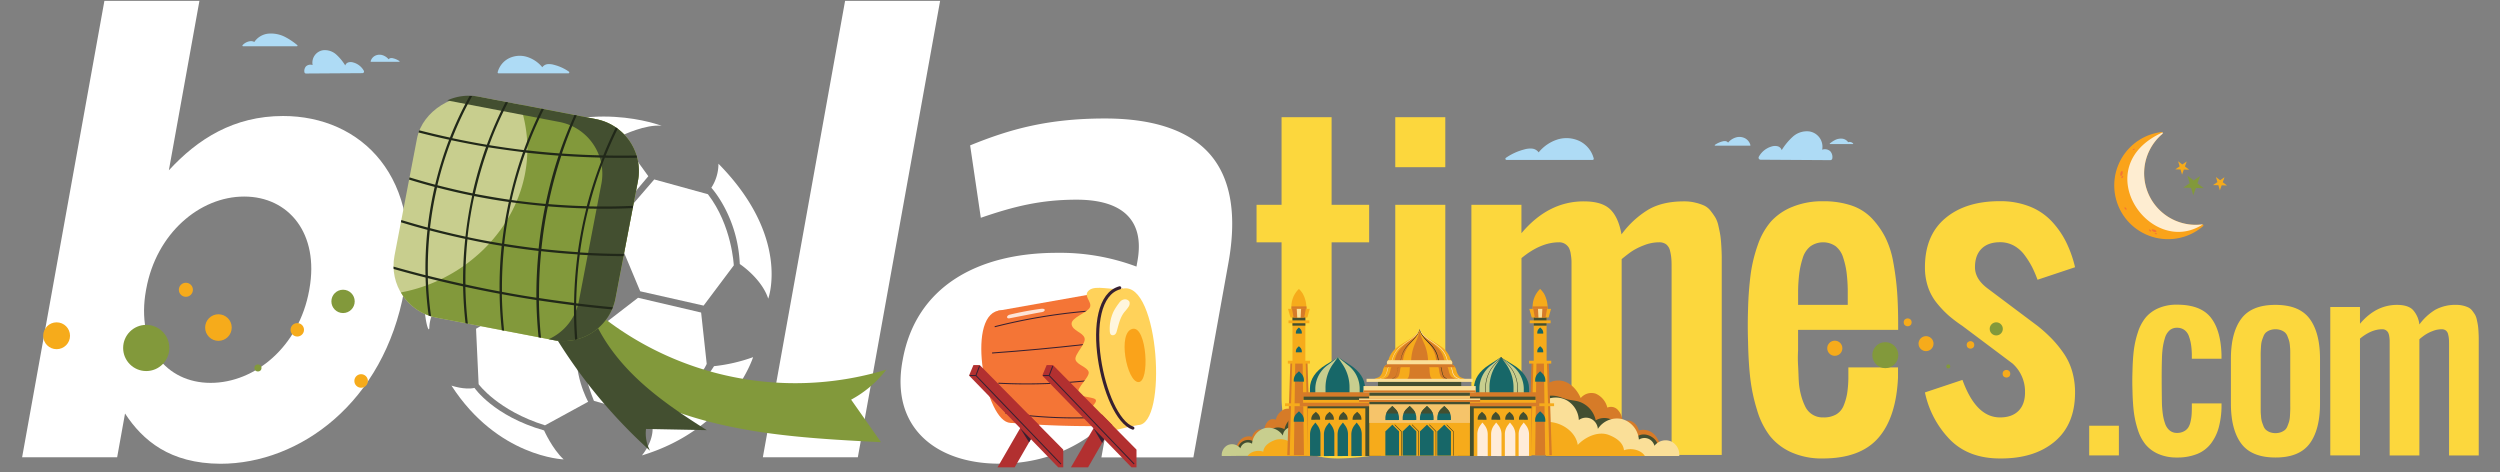 <svg xmlns="http://www.w3.org/2000/svg" viewBox="0 0 966.77 182.63"><rect x="0" y="0" width="966.77" height="182.63" fill="#808080" stroke="none"/><defs><style>.cls-1{isolation:isolate;}.cls-2{fill:#fcd73d;}.cls-16,.cls-3{fill:#fff;}.cls-4{fill:#d67b28;}.cls-5{fill:#434f30;}.cls-6{fill:#c8ce8e;}.cls-7{fill:#f6ab1b;}.cls-8{fill:#fadf98;}.cls-9{fill:#176768;}.cls-10{fill:#ffecd9;}.cls-11{fill:#212819;}.cls-12{fill:#f6c46a;}.cls-13{fill:#82993b;}.cls-14{fill:#aedbf5;}.cls-15{fill:#faa31a;}.cls-16{opacity:0.8;mix-blend-mode:soft-light;}.cls-17{fill:#f47536;}.cls-18,.cls-20{fill:none;stroke:#372031;stroke-miterlimit:10;}.cls-18{stroke-width:0.4px;}.cls-19{fill:#ffd25a;}.cls-20{stroke-linecap:round;stroke-width:1.21px;}.cls-21{fill:#b23030;}.cls-22{fill:#372031;}</style></defs><title>LOGO IDUL FITRI</title><g class="cls-1"><g id="Layer_1" data-name="Layer 1"><path class="cls-2" d="M807.91,176.11V164.63h11.48v11.48Z"/><path class="cls-2" d="M841.86,176.92a17.38,17.38,0,0,1-7.24-1.39,13.32,13.32,0,0,1-4.91-3.63,17.31,17.31,0,0,1-3-5.72,37.73,37.73,0,0,1-1.55-7q-.42-3.48-.51-8.1c-.09-2.48-.09-5,0-7.49q.09-4.57.51-8.07a37,37,0,0,1,1.57-7,17.56,17.56,0,0,1,3-5.7,13.23,13.23,0,0,1,4.89-3.61,17.54,17.54,0,0,1,7.24-1.39q9.06,0,13,4.89t4.21,14.49v1.52H847.6v-1.61a30.2,30.2,0,0,0-.29-3.77,17.36,17.36,0,0,0-.81-3.23,5,5,0,0,0-1.75-2.49,4.74,4.74,0,0,0-2.89-.87,4.21,4.21,0,0,0-2.87,1,6.15,6.15,0,0,0-1.77,2.89,22.74,22.74,0,0,0-.87,3.88,39.64,39.64,0,0,0-.32,4.59q-.18,5.56,0,16.78a40.84,40.84,0,0,0,.36,4.32,19.2,19.2,0,0,0,.87,3.59,5.85,5.85,0,0,0,1.78,2.67,4.32,4.32,0,0,0,2.82.94,5.48,5.48,0,0,0,2.62-.58,4.57,4.57,0,0,0,1.69-1.44,7.06,7.06,0,0,0,.92-2.28,17.85,17.85,0,0,0,.42-2.67q.09-1.23.09-3.12V156h11.48v1.48a33,33,0,0,1-1.12,8,17.93,17.93,0,0,1-3,6.07,12.57,12.57,0,0,1-5.29,4A20.42,20.42,0,0,1,841.86,176.92Z"/><path class="cls-2" d="M893.17,171.54q-4,5.39-13.23,5.38t-13.23-5.38q-4-5.39-4-15.52V138.8q0-10.12,4-15.52t13.23-5.38q9.24,0,13.23,5.38t4,15.52V156Q897.16,166.16,893.17,171.54Zm-15.36-4.4a6.48,6.48,0,0,0,4.26,0,5.58,5.58,0,0,0,1.53-.87,3.7,3.7,0,0,0,1-1.53q.4-1,.63-1.77a10.51,10.51,0,0,0,.32-2.2c.06-1,.09-1.71.11-2.26s0-1.38,0-2.49V138.8c0-1.1,0-1.93,0-2.49s0-1.31-.11-2.26a10.51,10.51,0,0,0-.32-2.2q-.22-.76-.63-1.77a3.84,3.84,0,0,0-1-1.53,5.58,5.58,0,0,0-1.53-.87,6.48,6.48,0,0,0-4.26,0,5.37,5.37,0,0,0-1.52.87,3.85,3.85,0,0,0-1,1.53q-.4,1-.63,1.77a10,10,0,0,0-.31,2.2c-.07.95-.1,1.71-.12,2.26s0,1.39,0,2.49V156c0,1.11,0,1.94,0,2.49s0,1.31.12,2.26a10,10,0,0,0,.31,2.2q.23.76.63,1.77a3.72,3.72,0,0,0,1,1.53A5.37,5.37,0,0,0,877.81,167.14Z"/><path class="cls-2" d="M901.14,176.11v-57.4h11.48v6.5q6.15-7.3,14.31-7.31,4.13,0,6.05,1.82a10,10,0,0,1,2.61,5.76,21.51,21.51,0,0,1,6.09-5.65,16.15,16.15,0,0,1,8.26-1.93,10.13,10.13,0,0,1,2.57.3,10.58,10.58,0,0,1,2,.69,4.16,4.16,0,0,1,1.5,1.23q.65.84,1.08,1.53a7,7,0,0,1,.72,2q.29,1.31.42,2.16c.09.56.17,1.4.23,2.51s.09,2,.09,2.6v45.2H947.07v-42.6c0-1,0-1.75-.05-2.29a11.34,11.34,0,0,0-.29-1.86,2.7,2.7,0,0,0-.88-1.55,2.63,2.63,0,0,0-1.65-.49,9.26,9.26,0,0,0-3.5.7,14.93,14.93,0,0,0-2.72,1.34c-.64.43-1.44,1-2.39,1.82v44.93H924.1V131.76a11.75,11.75,0,0,0-.15-1.64,5,5,0,0,0-.43-1.5,2.66,2.66,0,0,0-.85-.9,2.54,2.54,0,0,0-1.44-.4q-4.22,0-8.61,3.63v45.16Z"/><path class="cls-3" d="M48.35,159.91,45.3,176.84H8.55L40.37.34H77.12L65.3,65.86c11.13-12.09,25.07-21,44.17-21,30.23,0,54.73,23.7,46.92,67l-.08.48c-7.81,43.28-40.37,67-71.07,67C65.65,179.25,55.18,170.31,48.35,159.91Zm71.21-47.63.08-.48c3.88-21.52-8-35.79-25.22-35.79s-34,14.27-37.88,35.79l-.09.48c-3.88,21.52,7.82,35.78,25,35.78S115.63,134,119.56,112.28Z"/><path class="cls-3" d="M326.8.34h36.75l-31.82,176.5H295Z"/><path class="cls-3" d="M349,139.6l.09-.48c5.1-28.29,29-41.35,59.68-41.35a84.12,84.12,0,0,1,30.71,5.32l.39-2.17c2.75-15.24-5.15-23.7-23.53-23.7-14,0-24.42,2.66-37.05,7l-4.13-28c15.4-6.29,30.16-10.4,52.17-10.4,20.06,0,33.61,5.32,41.14,14.51,7.93,9.67,9.71,23.93,6.57,41.34l-13.55,75.2H425.92l2.52-14c-10.73,9.92-24.24,16.44-42.13,16.44C361.89,179.25,344.35,165.23,349,139.6Zm85.91-8.46,1.18-6.53a51.14,51.14,0,0,0-22.59-4.83c-15.71,0-26.52,6.28-28.61,17.89l-.09.48c-1.78,9.91,5.39,15.72,17.24,15.72C419.18,153.87,432.48,144.44,434.88,131.14Z"/><path class="cls-3" d="M235.42,86.3l15.29-18.16-9.83-13.59S230.22,52.23,211,56.87L198.75,73l11.4,15Z"/><path class="cls-3" d="M237.17,87.74l10.4,24.9,24.52,5.54,11.67-15.55s-.66-15.37-10-27.52L253,69.39Z"/><path class="cls-3" d="M197.18,73.91l11.5,15.5-6.19,24.48-19.16,11.29-10.17-10.5s.33-24.05,9.35-32.37c0,0,5.3-3.72,7.88-5.16A40.31,40.31,0,0,1,197.18,73.91Z"/><path class="cls-3" d="M202.82,116.32l-18.73,10.8,1,21.45s7.41,10.19,25.67,15.91l16.69-9.12s-6.35-11.18-4.13-24.14Z"/><path class="cls-3" d="M246.74,115.15l24.39,5.71,2.16,19.85s-3,8.4-21.81,20.63L229.67,155s-6.41-15.21-4-23.61Z"/><path class="cls-3" d="M276.12,141.6a64.25,64.25,0,0,0,15.11-3.49s-8.65,27.62-43,38c0,0,5.21-6,3.94-12.29A63.47,63.47,0,0,0,276.12,141.6Z"/><path class="cls-3" d="M174.58,149.11s5.13,1.78,8.91.89c0,0,7.4,10.9,26.91,16.45,0,0,3.21,7.21,7.57,11.2C218,177.65,192.43,176.81,174.58,149.11Z"/><path class="cls-3" d="M180.51,71a14.69,14.69,0,0,0,.66,9.67s-8.6,6.8-9.86,34.15c0,0-5.12,5.53-5.28,11.78S156.36,98.83,180.51,71Z"/><path class="cls-3" d="M211,54.48s15.27-5.19,29.73-2.18c0,0,9.07-4.36,15.13-3.65,0,0-29.19-11.3-57.72,6.26C198.15,54.91,208.22,51.62,211,54.48Z"/><path class="cls-3" d="M277.83,63.31a17,17,0,0,1-2.75,9.29s10.26,11.09,11,29.5c0,0,8.44,5.54,11,13.4C297.1,115.5,305.86,91.73,277.83,63.31Z"/><path class="cls-2" d="M517.51,177.29q-11.42,0-16.59-5.82t-5.33-17.61V93.7h-9.67V79.19h9.67V45.33h19.35V79.19h14.52V93.7H514.94v56.46q0,5.82,1.59,8.54t6.43,2.72a43,43,0,0,0,6.5-.75v15.72A100.75,100.75,0,0,1,517.51,177.29Z"/><path class="cls-2" d="M539.56,64.67V45.33h19.35V64.67Zm0,111.26V79.19h19.35v96.74Z"/><path class="cls-2" d="M569,175.93V79.19h19.35v11q10.35-12.33,24.11-12.32,7,0,10.2,3.06t4.39,9.71a36,36,0,0,1,10.28-9.52q5.52-3.26,13.91-3.25a17.45,17.45,0,0,1,4.34.49A18.72,18.72,0,0,1,659,79.49a7,7,0,0,1,2.54,2.08,27.82,27.82,0,0,1,1.81,2.57,11.34,11.34,0,0,1,1.21,3.36q.5,2.19.72,3.63c.15,1,.27,2.37.38,4.23s.15,3.33.15,4.39v76.18H646.42v-71.8c0-1.66,0-2.95-.08-3.86a18.13,18.13,0,0,0-.49-3.13,4.53,4.53,0,0,0-1.47-2.61,4.44,4.44,0,0,0-2.8-.83,15.94,15.94,0,0,0-5.9,1.17,25.07,25.07,0,0,0-4.57,2.27q-1.62,1.1-4,3.06v75.73H607.72V101.18a18.55,18.55,0,0,0-.27-2.76,8.12,8.12,0,0,0-.71-2.53,4.55,4.55,0,0,0-1.44-1.51,4.16,4.16,0,0,0-2.42-.68q-7.1,0-14.51,6.12v76.11Z"/><path class="cls-2" d="M704.86,177.29a28.7,28.7,0,0,1-12.21-2.41,22.21,22.21,0,0,1-8.23-6.32,30.57,30.57,0,0,1-4.95-10,67,67,0,0,1-2.61-12.17q-.72-6.09-.87-14.17-.22-6.36,0-12.7a129.58,129.58,0,0,1,1-13.42,56.49,56.49,0,0,1,2.76-11.37,27.47,27.47,0,0,1,5.1-9.07A22.42,22.42,0,0,1,693.11,80,30.35,30.35,0,0,1,705,77.83a33.64,33.64,0,0,1,10.92,1.62,19.53,19.53,0,0,1,7.87,4.91,32,32,0,0,1,5.21,7.3,35,35,0,0,1,3.14,9.71,107.23,107.23,0,0,1,1.47,11.22q.42,5.52.42,12.7v2.27h-38.7v7.94c-.1,1.86-.12,3.79,0,5.78s.16,3.94.26,5.86a26.91,26.91,0,0,0,.84,5.48,23.13,23.13,0,0,0,1.66,4.57,7.42,7.42,0,0,0,7,4.23,9.62,9.62,0,0,0,5-1.17,7,7,0,0,0,2.91-3.51,21.86,21.86,0,0,0,1.32-4.69,42.49,42.49,0,0,0,.46-5.9v-4.08h19.2v3.86q-.69,15.49-7.64,23.43T704.86,177.29Zm-9.52-59.4h19.2v-5.82a61.75,61.75,0,0,0-.46-6.73,31.39,31.39,0,0,0-1.32-5.75,8.84,8.84,0,0,0-2.91-4.38,8.51,8.51,0,0,0-9.79.08,9.16,9.16,0,0,0-2.95,4.57,33.9,33.9,0,0,0-1.32,5.86,63,63,0,0,0-.45,6.87Z"/><path class="cls-2" d="M773.42,177.29q-12,0-19.16-7.1a36.94,36.94,0,0,1-9.87-18.44l14.51-4.84q5.22,14.51,14.52,14.51,4.61,0,7.14-2.53t2.53-7.14a14.55,14.55,0,0,0-4.84-11.19L758.9,126.05a55.37,55.37,0,0,1-5.44-4.12,39.54,39.54,0,0,1-4.46-4.72,20.12,20.12,0,0,1-3.44-6.28,23.59,23.59,0,0,1-1.17-7.56q0-12.39,7.9-19t21.13-6.57a30.65,30.65,0,0,1,11.33,2,23.46,23.46,0,0,1,8.51,5.63,33.55,33.55,0,0,1,5.66,8.05,44.75,44.75,0,0,1,3.52,9.86l-14.51,4.84a47,47,0,0,0-2.12-4.95,34.12,34.12,0,0,0-2.83-4.5,12.93,12.93,0,0,0-4.2-3.74,11,11,0,0,0-5.36-1.32q-4.62,0-7.15,2.53t-2.53,7.14q0,4.55,4.84,8.17l19.35,14.51a56.94,56.94,0,0,1,5.55,5,44.75,44.75,0,0,1,4.5,5.52,24,24,0,0,1,3.33,7,29.3,29.3,0,0,1,1.13,8.24q0,12.39-7.9,19T773.42,177.29Z"/></g><g id="Layer_8" data-name="Layer 8"><path class="cls-4" d="M477.48,176.33a9,9,0,0,1,1.8-5.71,4.51,4.51,0,0,1,4.91-1.7c.66-2.44,3.07-3.64,4.72-2.35a5.34,5.34,0,0,1,1.43-3.67,2.69,2.69,0,0,1,3-.6,6,6,0,0,1,3.35-4.05,4,4,0,0,1,4.38,1.28,8.09,8.09,0,0,1,5.23-5,5.9,5.9,0,0,1,4.85,1.1v20.67Z"/><path class="cls-5" d="M478,176.33a7.12,7.12,0,0,1,1.38-4.57,4.13,4.13,0,0,1,5.22-1.15,5.15,5.15,0,0,1,5.16-2.42,5,5,0,0,1,3-2.66,4.93,4.93,0,0,1,3.95.46,7.26,7.26,0,0,1,5-5.47c1-.3,2.16-.35,3.22-.61s2-.68,3-.92a7.83,7.83,0,0,1,3.27,0v17.37Z"/><path class="cls-6" d="M472.47,176.33a4.28,4.28,0,0,1,2.31-4.2,4.1,4.1,0,0,1,4.89,1.24,3.11,3.11,0,0,1,1.81-2.06,3,3,0,0,1,2.7.28,6.75,6.75,0,0,1,4.85-6,6.57,6.57,0,0,1,7.06,2.85,3.62,3.62,0,0,1,2-2.95,3.47,3.47,0,0,1,3.5.36,7,7,0,0,1,3.66-5.8,6.76,6.76,0,0,1,5.89-.09v16.33Z"/><path class="cls-7" d="M488.51,174.67c.22-2.34,2.46-3.77,4.7-4.55,3.12-1,6.7.84,8.71,3,.45-3.12,3.36-5.66,6.71-6.44a13.67,13.67,0,0,1,2.53-.31v10H482.45C483.5,174.61,486.36,173.89,488.51,174.67Z"/><path class="cls-4" d="M642.71,176.33a12.15,12.15,0,0,0-2.39-7.61,6,6,0,0,0-6.56-2.26c-.88-3.25-4.08-4.85-6.28-3.13a7.1,7.1,0,0,0-1.91-4.89,3.59,3.59,0,0,0-4-.81,7.92,7.92,0,0,0-4.47-5.39,5.38,5.38,0,0,0-5.83,1.7c-1.47-3.45-4.09-5.95-7-6.62a7.86,7.86,0,0,0-6.46,1.47v27.54Z"/><path class="cls-5" d="M642.06,176.33a9.45,9.45,0,0,0-1.85-6.09c-1.65-2-4.76-3-7-1.53a6.85,6.85,0,0,0-6.87-3.22,6.74,6.74,0,0,0-4-3.55,6.55,6.55,0,0,0-5.26.61,9.72,9.72,0,0,0-6.65-7.29c-1.4-.4-2.87-.46-4.29-.81s-2.64-.91-4-1.22a10.29,10.29,0,0,0-4.35,0v23.15Z"/><path class="cls-8" d="M649.38,176.33a5.69,5.69,0,0,0-3.08-5.6,5.47,5.47,0,0,0-6.51,1.66,4.1,4.1,0,0,0-2.42-2.74,4,4,0,0,0-3.6.36,9,9,0,0,0-6.45-7.94,8.77,8.77,0,0,0-9.41,3.79,4.82,4.82,0,0,0-2.69-3.93,4.65,4.65,0,0,0-4.67.5,9.32,9.32,0,0,0-4.87-7.73,9,9,0,0,0-7.85-.13v21.76Z"/><path class="cls-7" d="M628,174.12c-.3-3.12-3.28-5-6.26-6.07-4.17-1.3-8.93,1.13-11.61,4-.6-4.16-4.47-7.54-8.94-8.58a19.29,19.29,0,0,0-3.37-.42v13.29h38.26C634.68,174,630.87,173.08,628,174.12Z"/><path class="cls-7" d="M592.7,119.11a9.55,9.55,0,0,1,2.88-7.39,11,11,0,0,1,1.5,1.83,11.52,11.52,0,0,1,1.41,5.56,5.55,5.55,0,0,1-.07,1.09h-5.65A4.88,4.88,0,0,1,592.7,119.11Z"/><path class="cls-4" d="M598.47,118.48c0,.21,0,.42,0,.63a5.55,5.55,0,0,1-.07,1.09h-5.65a4.88,4.88,0,0,1-.07-1.09c0-.21,0-.42,0-.63Z"/><rect class="cls-7" x="593.1" y="121.92" width="4.98" height="21.6"/><rect class="cls-5" x="593.1" y="121.92" width="4.98" height="4.01"/><polygon class="cls-4" points="598.91 140.08 600.11 176.04 591.08 176.04 592.28 140.08 598.91 140.08"/><polygon class="cls-7" points="598.21 140.08 599.16 176.04 592.03 176.04 592.98 140.08 598.21 140.08"/><polygon class="cls-4" points="597.03 140.08 597.55 176.04 593.64 176.04 594.16 140.08 597.03 140.08"/><polygon class="cls-7" points="592.34 122.8 598.85 122.8 599.8 119.43 591.38 119.43 592.34 122.8"/><polygon class="cls-4" points="593.52 122.8 597.66 122.8 598.27 119.43 592.92 119.43 593.52 122.8"/><polygon class="cls-8" points="594.94 122.8 596.25 122.8 596.44 119.43 594.75 119.43 594.94 122.8"/><rect class="cls-7" x="591.31" y="139.5" width="8.57" height="1.1"/><rect class="cls-7" x="590.21" y="155.97" width="10.76" height="1.1"/><rect class="cls-7" x="591.57" y="123.9" width="8.06" height="1.1"/><path class="cls-9" d="M594.48,129v-.36a2.13,2.13,0,0,1,.62-1.51l.5-.5.52.5a2.13,2.13,0,0,1,.66,1.54V129Z"/><path class="cls-9" d="M594.48,136.25v-.36a2.13,2.13,0,0,1,.62-1.51l.5-.5.52.5a2.13,2.13,0,0,1,.66,1.54v.33Z"/><path class="cls-9" d="M593.66,147.59V147a3.66,3.66,0,0,1,1.06-2.58l.86-.86.88.85a3.63,3.63,0,0,1,1.13,2.64v.57Z"/><path class="cls-9" d="M593.66,163.09v-.62a3.64,3.64,0,0,1,1.06-2.57l.86-.86.88.85a3.61,3.61,0,0,1,1.13,2.64v.56Z"/><rect class="cls-7" x="563.8" y="157.02" width="28.42" height="19.31"/><rect class="cls-5" x="563.8" y="157.02" width="28.42" height="0.88"/><rect class="cls-5" x="563.8" y="157.02" width="6.11" height="19.31"/><path class="cls-10" d="M571.3,176.33V168a5.8,5.8,0,0,1,1.08-3.45l.88-1.16.91,1.14a5.74,5.74,0,0,1,1.15,3.55v8.29Z"/><path class="cls-5" d="M571.43,162.31V162a2.88,2.88,0,0,1,.91-2.07l.74-.69.77.69a2.84,2.84,0,0,1,1,2.12v.29Z"/><path class="cls-10" d="M576.62,176.33V168a5.74,5.74,0,0,1,1.09-3.45l.87-1.16.91,1.14a5.75,5.75,0,0,1,1.16,3.55v8.29Z"/><path class="cls-5" d="M576.75,162.31V162a2.86,2.86,0,0,1,.92-2.07l.73-.69.77.69a2.84,2.84,0,0,1,1,2.12v.29Z"/><path class="cls-10" d="M581.94,176.33V168a5.74,5.74,0,0,1,1.09-3.45l.88-1.16.91,1.14A5.8,5.8,0,0,1,586,168v8.29Z"/><path class="cls-5" d="M582.08,162.31V162a2.88,2.88,0,0,1,.91-2.07l.74-.69.76.69a2.85,2.85,0,0,1,1,2.12v.29Z"/><path class="cls-10" d="M587.27,176.33V168a5.8,5.8,0,0,1,1.08-3.45l.88-1.16.91,1.14A5.75,5.75,0,0,1,591.3,168v8.29Z"/><path class="cls-5" d="M587.4,162.31V162a2.88,2.88,0,0,1,.91-2.07l.74-.69.77.69a2.84,2.84,0,0,1,1,2.12v.29Z"/><path class="cls-9" d="M570,152.12V150c0-3.31,2.06-6.49,5.74-8.84l4.63-3,4.81,2.93c3.91,2.36,6.12,5.64,6.12,9.07v1.93Z"/><path class="cls-6" d="M572.11,152.12V150a11.35,11.35,0,0,1,4.63-8.84l3.72-3,3.88,2.93a11.45,11.45,0,0,1,4.92,9.07v1.93Z"/><path class="cls-9" d="M576,152.12V150a15.86,15.86,0,0,1,2.51-8.84l2-3,2.11,2.93a15.68,15.68,0,0,1,2.67,9.07v1.93Z"/><path class="cls-11" d="M587,152.21H574.41V150a13.21,13.21,0,0,1,3.36-8.9l2.75-3,2.87,3a13.3,13.3,0,0,1,3.57,9.14ZM574.59,152h12.19v-1.84a13.1,13.1,0,0,0-3.53-9l-2.72-2.85-2.63,2.88a13,13,0,0,0-3.31,8.78Z"/><rect class="cls-7" x="567.54" y="152.5" width="26.28" height="3.78"/><rect class="cls-5" x="567.54" y="152.5" width="26.28" height="2.14"/><rect class="cls-4" x="564.26" y="151.68" width="31.01" height="1.7"/><rect class="cls-4" x="563.74" y="155.74" width="31.53" height="1.37"/><path class="cls-7" d="M505.2,119.11a11.52,11.52,0,0,0-1.41-5.56,10.94,10.94,0,0,0-1.48-1.83,9.46,9.46,0,0,0-2.91,7.39,5.54,5.54,0,0,0,.08,1.09h5.64A4.87,4.87,0,0,0,505.2,119.11Z"/><path class="cls-4" d="M499.43,118.48l0,.63a5.54,5.54,0,0,0,.08,1.09h5.64a4.87,4.87,0,0,0,.08-1.09c0-.21,0-.42,0-.63Z"/><rect class="cls-7" x="499.81" y="121.92" width="4.98" height="21.6"/><rect class="cls-5" x="499.81" y="121.92" width="4.98" height="4.01"/><polygon class="cls-4" points="498.99 140.08 497.79 176.04 506.82 176.04 505.62 140.08 498.99 140.08"/><polygon class="cls-7" points="499.69 140.08 498.74 176.04 505.87 176.04 504.92 140.08 499.69 140.08"/><polygon class="cls-4" points="500.87 140.08 500.35 176.04 504.26 176.04 503.74 140.08 500.87 140.08"/><polygon class="cls-7" points="505.56 122.8 499.04 122.8 498.09 119.43 506.51 119.43 505.56 122.8"/><polygon class="cls-4" points="504.37 122.8 500.23 122.8 499.63 119.43 504.98 119.43 504.37 122.8"/><polygon class="cls-8" points="502.96 122.8 501.65 122.8 501.46 119.43 503.15 119.43 502.96 122.8"/><rect class="cls-7" x="498.02" y="139.5" width="8.57" height="1.1"/><rect class="cls-7" x="496.92" y="155.97" width="10.76" height="1.1"/><rect class="cls-7" x="498.28" y="123.9" width="8.06" height="1.1"/><path class="cls-9" d="M503.42,129v-.36a2.13,2.13,0,0,0-.62-1.51l-.5-.5-.52.5a2.13,2.13,0,0,0-.66,1.54V129Z"/><path class="cls-9" d="M503.42,136.25v-.36a2.13,2.13,0,0,0-.62-1.51l-.5-.5-.52.5a2.13,2.13,0,0,0-.66,1.54v.33Z"/><path class="cls-9" d="M504.24,147.59V147a3.66,3.66,0,0,0-1.06-2.58l-.86-.86-.89.85A3.67,3.67,0,0,0,500.3,147v.57Z"/><path class="cls-9" d="M504.24,163.09v-.62a3.64,3.64,0,0,0-1.06-2.57l-.86-.86-.89.85a3.65,3.65,0,0,0-1.13,2.64v.56Z"/><rect class="cls-7" x="505.68" y="157.02" width="28.42" height="19.31"/><rect class="cls-5" x="505.68" y="157.02" width="28.42" height="0.88"/><rect class="cls-5" x="527.99" y="157.02" width="6.11" height="19.31"/><path class="cls-9" d="M526.6,176.33V168a5.74,5.74,0,0,0-1.09-3.45l-.87-1.16-.91,1.14a5.75,5.75,0,0,0-1.16,3.55v8.29Z"/><path class="cls-5" d="M526.47,162.31V162a2.86,2.86,0,0,0-.92-2.07l-.73-.69-.77.69a2.84,2.84,0,0,0-1,2.12v.29Z"/><path class="cls-9" d="M521.28,176.33V168a5.74,5.74,0,0,0-1.09-3.45l-.87-1.16-.92,1.14a5.8,5.8,0,0,0-1.15,3.55v8.29Z"/><path class="cls-5" d="M521.14,162.31V162a2.85,2.85,0,0,0-.91-2.07l-.74-.69-.76.69a2.84,2.84,0,0,0-1,2.12v.29Z"/><path class="cls-9" d="M516,176.33V168a5.8,5.8,0,0,0-1.08-3.45l-.88-1.16-.91,1.14a5.75,5.75,0,0,0-1.16,3.55v8.29Z"/><path class="cls-5" d="M515.82,162.31V162a2.88,2.88,0,0,0-.91-2.07l-.74-.69-.77.69a2.84,2.84,0,0,0-1,2.12v.29Z"/><path class="cls-9" d="M510.63,176.33V168a5.74,5.74,0,0,0-1.09-3.45l-.87-1.16-.91,1.14A5.75,5.75,0,0,0,506.6,168v8.29Z"/><path class="cls-5" d="M510.5,162.31V162a2.86,2.86,0,0,0-.92-2.07l-.73-.69-.77.69a2.84,2.84,0,0,0-1,2.12v.29Z"/><path class="cls-9" d="M527.86,152.12V150c0-3.31-2.06-6.49-5.74-8.84l-4.63-3-4.82,2.93c-3.9,2.36-6.11,5.64-6.11,9.07v1.93Z"/><path class="cls-6" d="M525.79,152.12V150a11.38,11.38,0,0,0-4.63-8.84l-3.72-3-3.88,2.93a11.42,11.42,0,0,0-4.92,9.07v1.93Z"/><path class="cls-9" d="M521.87,152.12V150a15.94,15.94,0,0,0-2.51-8.84l-2-3-2.1,2.93a15.68,15.68,0,0,0-2.67,9.07v1.93Z"/><rect class="cls-7" x="504.07" y="152.5" width="26.28" height="3.78"/><rect class="cls-5" x="504.07" y="152.5" width="26.28" height="2.14"/><rect class="cls-4" x="502.63" y="151.68" width="31.01" height="1.7"/><rect class="cls-4" x="502.63" y="155.74" width="31.53" height="1.37"/><rect class="cls-7" x="529.52" y="150.12" width="38.91" height="26.17"/><rect class="cls-12" x="529.52" y="150.12" width="38.91" height="13.43"/><rect class="cls-5" x="529.52" y="154.87" width="38.91" height="1.46"/><rect class="cls-5" x="529.52" y="150.12" width="38.91" height="2.92"/><rect class="cls-5" x="532.88" y="147.17" width="32.19" height="3.71"/><path class="cls-7" d="M564.36,145.57a5.08,5.08,0,0,1-1.21-2.53c-.27-.91-.79-1.9-1.71-2.1a1.2,1.2,0,0,0-.41-1.66,9.28,9.28,0,0,0-4.06-5.47c-1.9-1.36-4-2.37-5.86-3.8a6.32,6.32,0,0,1-2.14-2.46,6.38,6.38,0,0,1-2.13,2.46c-1.84,1.43-4,2.44-5.87,3.8a9.32,9.32,0,0,0-4.06,5.47,1.19,1.19,0,0,0-.4,1.66c-.93.2-1.44,1.19-1.72,2.1a4.92,4.92,0,0,1-1.21,2.53c-.65.53-1.56.63-2.24,1.11l17.63,0,17.64,0C565.92,146.2,565,146.1,564.36,145.57Z"/><path class="cls-4" d="M561.17,145.57a5.7,5.7,0,0,1-1-2.53c-.22-.91-.62-1.9-1.36-2.1a1.38,1.38,0,0,0-.32-1.66,9.45,9.45,0,0,0-3.22-5.47c-1.5-1.36-3.19-2.37-4.65-3.8a6.26,6.26,0,0,1-1.69-2.46,6.26,6.26,0,0,1-1.69,2.46c-1.46,1.43-3.15,2.44-4.65,3.8a9.45,9.45,0,0,0-3.22,5.47,1.38,1.38,0,0,0-.32,1.66c-.73.2-1.14,1.19-1.36,2.1a5.58,5.58,0,0,1-1,2.53c-.51.53-1.23.63-1.78,1.11l14,0,14,0C562.41,146.2,561.68,146.1,561.17,145.57Z"/><path class="cls-10" d="M549,146.79h0l-15.8,0,.2-.16a4,4,0,0,1,1-.51,3.47,3.47,0,0,0,1-.6,4.31,4.31,0,0,0,.95-2.12l.09-.36c.23-.83.66-1.86,1.47-2.14a1.36,1.36,0,0,1-.08-.92,1.24,1.24,0,0,1,.49-.73,9.24,9.24,0,0,1,3.6-5.49c.75-.61,1.56-1.16,2.33-1.69a27.1,27.1,0,0,0,2.84-2.11,6.22,6.22,0,0,0,1.86-2.42l.08-.24.09.24a6.2,6.2,0,0,0,1.85,2.42,27.1,27.1,0,0,0,2.84,2.11c.78.53,1.58,1.08,2.33,1.69a9.3,9.3,0,0,1,3.61,5.49,1.23,1.23,0,0,1,.48.73,1.36,1.36,0,0,1-.08.92c.81.28,1.25,1.31,1.47,2.14l.09.36a4.31,4.31,0,0,0,1,2.12,3.53,3.53,0,0,0,1,.6,4.1,4.1,0,0,1,.94.51l.21.16Zm-15.26-.2,15.26,0,15.26,0a6.08,6.08,0,0,0-.68-.33,3.43,3.43,0,0,1-1.07-.63,4.41,4.41,0,0,1-1-2.21c0-.12-.06-.24-.1-.36-.22-.82-.64-1.83-1.44-2l-.12,0,.06-.1A1.15,1.15,0,0,0,560,140a1,1,0,0,0-.43-.65l0,0v0a9,9,0,0,0-3.55-5.42c-.74-.61-1.54-1.15-2.31-1.68a28.53,28.53,0,0,1-2.86-2.12A6.73,6.73,0,0,1,549,127.8a6.61,6.61,0,0,1-1.82,2.28,27.43,27.43,0,0,1-2.86,2.12c-.77.53-1.57,1.07-2.31,1.68a9,9,0,0,0-3.55,5.42v0l0,0a1,1,0,0,0-.44.65,1.15,1.15,0,0,0,.11.88l.06.1-.12,0c-.79.21-1.22,1.22-1.44,2,0,.12-.06.24-.1.36a4.33,4.33,0,0,1-1,2.21,3.43,3.43,0,0,1-1.07.63A6.08,6.08,0,0,0,533.71,146.59Z"/><path class="cls-11" d="M549,146.79h0l-10.8,0,.13-.15a2.8,2.8,0,0,1,.65-.52,2,2,0,0,0,.69-.59,5.46,5.46,0,0,0,.65-2.12c0-.13,0-.25.07-.37.21-1.18.55-1.9,1-2.13a1.82,1.82,0,0,1,.27-1.65,10.37,10.37,0,0,1,2.46-5.49c.52-.61,1.06-1.16,1.59-1.69a22.06,22.06,0,0,0,1.94-2.11,6.45,6.45,0,0,0,1.26-2.42l.09-.37.09.37a6.32,6.32,0,0,0,1.27,2.42,20.76,20.76,0,0,0,1.93,2.11c.53.53,1.08,1.08,1.59,1.69a10.37,10.37,0,0,1,2.46,5.49,1.79,1.79,0,0,1,.27,1.65c.45.23.79,1,1,2.13l.06.37a5.46,5.46,0,0,0,.65,2.12,2.24,2.24,0,0,0,.69.59,2.8,2.8,0,0,1,.65.52l.13.15Zm-10.39-.2,10.39,0,10.39,0a3.33,3.33,0,0,0-.47-.34,2.51,2.51,0,0,1-.74-.63,5.64,5.64,0,0,1-.68-2.2l-.06-.36c-.22-1.18-.55-1.88-1-2l-.09,0,0-.09a1.57,1.57,0,0,0-.22-1.55l0,0v0a10.12,10.12,0,0,0-2.42-5.43c-.51-.6-1.05-1.14-1.58-1.67a22.53,22.53,0,0,1-2-2.13,7,7,0,0,1-1.21-2.17,6.82,6.82,0,0,1-1.21,2.17,21.27,21.27,0,0,1-2,2.13c-.53.53-1.07,1.07-1.58,1.67a10.19,10.19,0,0,0-2.42,5.43v0l0,0a1.6,1.6,0,0,0-.22,1.55l0,.09-.09,0c-.43.16-.76.86-1,2l-.06.36a5.64,5.64,0,0,1-.68,2.2,2.4,2.4,0,0,1-.74.63A4,4,0,0,0,538.58,146.59Z"/><path class="cls-7" d="M557.15,145.57a7.21,7.21,0,0,1-.64-2.53c-.15-.91-.42-1.9-.91-2.1a1.9,1.9,0,0,0-.22-1.66,11,11,0,0,0-2.16-5.47c-1-1.36-2.14-2.37-3.11-3.8a6.68,6.68,0,0,1-1.14-2.46,6.83,6.83,0,0,1-1.13,2.46c-1,1.43-2.11,2.44-3.12,3.8a11,11,0,0,0-2.16,5.47,1.87,1.87,0,0,0-.21,1.66c-.5.2-.77,1.19-.91,2.1a7.43,7.43,0,0,1-.65,2.53c-.34.53-.82.63-1.19,1.11l9.37,0,9.37,0C558,146.2,557.49,146.1,557.15,145.57Z"/><path class="cls-4" d="M553.13,145.57a13.69,13.69,0,0,1-.33-2.53,4.52,4.52,0,0,0-.46-2.1,3.5,3.5,0,0,0-.11-1.66,18.22,18.22,0,0,0-1.1-5.47c-.51-1.36-1.09-2.37-1.58-3.8a10.88,10.88,0,0,1-.58-2.46,10.88,10.88,0,0,1-.58,2.46c-.49,1.43-1.07,2.44-1.58,3.8a18.22,18.22,0,0,0-1.1,5.47,3.64,3.64,0,0,0-.11,1.66,4.66,4.66,0,0,0-.46,2.1,12.88,12.88,0,0,1-.33,2.53c-.17.53-.42.63-.6,1.11l4.76,0,4.77,0C553.55,146.2,553.3,146.1,553.13,145.57Z"/><path class="cls-4" d="M535.26,142h27.43a2,2,0,0,0-1.25-1,1.15,1.15,0,0,0,.15-.89H536.35a1.16,1.16,0,0,0,.16.89A2,2,0,0,0,535.26,142Z"/><path class="cls-8" d="M561,139.28v0H536.92v0a1.19,1.19,0,0,0-.45,1.58h25A1.21,1.21,0,0,0,561,139.28Z"/><rect class="cls-8" x="528.46" y="146.48" width="41.03" height="1.2"/><rect class="cls-8" x="527.28" y="149.29" width="43.39" height="2.48"/><rect class="cls-4" x="527.28" y="150.98" width="43.39" height="0.79"/><rect class="cls-4" x="525.57" y="154.13" width="46.81" height="1.3"/><rect class="cls-8" x="525.57" y="154.13" width="46.81" height="0.53"/><polygon class="cls-9" points="561.09 176.18 561.09 166.82 558.52 164.23 555.81 166.82 555.81 176.18 561.09 176.18"/><polygon class="cls-9" points="554.39 176.18 554.39 166.82 551.82 164.23 549.11 166.82 549.11 176.18 554.39 176.18"/><polygon class="cls-9" points="547.7 176.18 547.7 166.82 545.13 164.23 542.42 166.82 542.42 176.18 547.7 176.18"/><polygon class="cls-9" points="541.01 176.18 541.01 166.82 538.43 164.23 535.73 166.82 535.73 176.18 541.01 176.18"/><polygon class="cls-11" points="562.08 176.18 561.9 176.18 561.9 166.86 559.36 164.29 559.48 164.16 562.08 166.78 562.08 176.18"/><polygon class="cls-11" points="555.39 176.18 555.21 176.18 555.21 166.86 552.66 164.29 552.79 164.16 555.39 166.78 555.39 176.18"/><polygon class="cls-11" points="548.69 176.18 548.51 176.18 548.51 166.86 545.97 164.29 546.1 164.16 548.69 166.78 548.69 176.18"/><polygon class="cls-11" points="542 176.18 541.82 176.18 541.82 166.86 539.27 164.29 539.4 164.16 542 166.78 542 176.18"/><path class="cls-9" d="M561.09,162.43v-.83a4.9,4.9,0,0,0-1.43-3.46L558.52,157l-1.2,1.14a4.91,4.91,0,0,0-1.51,3.55v.75Z"/><path class="cls-9" d="M554.39,162.43v-.83a4.93,4.93,0,0,0-1.42-3.46L551.82,157l-1.19,1.14a4.92,4.92,0,0,0-1.52,3.55v.75Z"/><path class="cls-9" d="M547.7,162.43v-.83a4.93,4.93,0,0,0-1.42-3.46L545.13,157l-1.2,1.14a5,5,0,0,0-1.51,3.55v.75Z"/><path class="cls-9" d="M541,162.43v-.83a4.94,4.94,0,0,0-1.43-3.46L538.43,157l-1.19,1.14a4.91,4.91,0,0,0-1.51,3.55v.75Z"/><path class="cls-5" d="M560.78,159.91a4.93,4.93,0,0,0-1.12-1.77L558.52,157l-1.2,1.14a4.83,4.83,0,0,0-1.18,1.78Z"/><path class="cls-5" d="M554.09,159.91a4.93,4.93,0,0,0-1.12-1.77L551.82,157l-1.19,1.14a4.85,4.85,0,0,0-1.19,1.78Z"/><path class="cls-5" d="M547.39,159.91a4.91,4.91,0,0,0-1.11-1.77L545.13,157l-1.2,1.14a5,5,0,0,0-1.18,1.78Z"/><path class="cls-5" d="M540.7,159.91a4.93,4.93,0,0,0-1.12-1.77L538.43,157l-1.19,1.14a4.71,4.71,0,0,0-1.18,1.78Z"/><path class="cls-13" d="M215.89,128.77l9-13.1a121.2,121.2,0,0,0,117.86,27.27,42.26,42.26,0,0,1-13.61,11.61L340.7,171c-22.61-1.16-45.42-2.35-67.32-8.14S230.3,146.24,215.89,128.77Z"/><path class="cls-5" d="M215,123.65a4,4,0,0,0-1.89,1.65c-.51,1.14.14,2.43.79,3.5a200.5,200.5,0,0,0,37.48,45.51,14.41,14.41,0,0,1-1.56-8.43l23.5.46c-9.75-6.15-19.4-12.59-27.68-20.6S230.47,128,227.25,116.92Z"/><rect class="cls-6" x="156.11" y="40.95" width="87.01" height="87.01" rx="20.43" transform="translate(79.04 264.57) rotate(-79.13)"/><path class="cls-13" d="M230.48,46.08l-29.36-5.63c.36,1.12.69,2.26,1,3.41,8.8,33-15.49,63.3-47.1,69.23a20.34,20.34,0,0,0,13.76,9.74l45.31,8.7A20.43,20.43,0,0,0,238,115.32L246.69,70A20.43,20.43,0,0,0,230.48,46.08Z"/><path class="cls-5" d="M230.48,46.08l-45.32-8.7a20.36,20.36,0,0,0-12.23,1.45l43.42,8.34a20.42,20.42,0,0,1,16.21,23.91l-8.7,45.32a20.4,20.4,0,0,1-11.68,14.77l1.89.36A20.43,20.43,0,0,0,238,115.32L246.69,70A20.43,20.43,0,0,0,230.48,46.08Z"/><path class="cls-11" d="M233.9,61q6.22.1,12.47,0c-.07-.29-.14-.59-.23-.88q-6,.12-11.9,0c1.41-3.5,3-7,4.62-10.33-.24-.18-.47-.37-.72-.53-1.74,3.55-3.37,7.16-4.84,10.84q-8-.16-16-.73,2.52-7.51,5.73-14.74l-.87-.17C220,49.35,218,54.29,216.3,59.32q-6.42-.48-12.83-1.23a153.52,153.52,0,0,1,6.85-15.88l-.89-.17a151.67,151.67,0,0,0-6.86,16q-6.72-.81-13.41-1.91a143.91,143.91,0,0,1,7.28-16.53l-.89-.17a144.14,144.14,0,0,0-7.27,16.55q-6.72-1.12-13.39-2.55a134.79,134.79,0,0,1,7.71-16.31l-1,0A133.56,133.56,0,0,0,174,53.2q-6-1.29-11.86-2.81c-.1.27-.21.55-.3.83q5.89,1.52,11.83,2.81a137.6,137.6,0,0,0-5.38,17.39q-5-1.32-9.94-2.84l-.17.87q4.92,1.51,9.9,2.83A139.39,139.39,0,0,0,165.39,88q-5.12-1.36-10.19-2.92l-.17.87q5.11,1.56,10.27,2.94a140.52,140.52,0,0,0-.76,17.53q-6.19-1.57-12.36-3.32c0,.31,0,.62.06.93,4.09,1.15,8.2,2.26,12.33,3.3A136.16,136.16,0,0,0,165.76,122c.31.11.61.23.93.33a137.88,137.88,0,0,1-1.24-14.77q6.8,1.7,13.63,3.19c.09,4.76.4,9.52.94,14.25l.9.18q-.81-7.1-.95-14.25,6.59,1.44,13.23,2.67.09,7.06.85,14.1l.9.17c-.5-4.69-.8-9.4-.87-14.11q6.66,1.23,13.35,2.27c.07,4.8.36,9.61.84,14.4l.94.18q-.71-7.18-.8-14.43,6.75,1,13.53,1.88c0,4.45.11,8.91.44,13.35l.87-.23q-.48-6.49-.43-13,6.9.84,13.82,1.48c.12-.28.23-.57.34-.85q-7.08-.66-14.16-1.52a162,162,0,0,1,1.37-18.8c5.64.35,11.29.54,16.92.58l.17-.87q-8.47-.06-17-.58a157.88,157.88,0,0,1,3.27-16.95q8.57.19,17.09-.19l.17-.89c-5.66.27-11.34.33-17,.21A156.18,156.18,0,0,1,233.9,61ZM216,60.19a168,168,0,0,0-5,18.67c-4.4-.39-8.8-.89-13.17-1.5A154.37,154.37,0,0,1,203.16,59Q209.57,59.7,216,60.19Zm-18.37,18q6.57.93,13.18,1.5-1.66,8.16-2.52,16.45-6.66-.78-13.3-1.85A156.54,156.54,0,0,1,197.64,78.22Zm-3.51,16q-6.69-1.09-13.31-2.5a151.88,151.88,0,0,1,2.59-15.86q6.65,1.32,13.36,2.28A156.16,156.16,0,0,0,194.13,94.18Zm8.14-35.35A154.82,154.82,0,0,0,197,77.24q-6.72-1-13.36-2.27a148,148,0,0,1,5.25-18Q195.54,58,202.27,58.83Zm-27.71-4.62q6.69,1.42,13.41,2.56a149.76,149.76,0,0,0-5.23,18c-4.56-.92-9.09-2-13.58-3.14A136.79,136.79,0,0,1,174.56,54.21ZM169,72.5c4.5,1.17,9,2.23,13.6,3.15A151.26,151.26,0,0,0,180,91.5q-6.9-1.48-13.71-3.28A139.53,139.53,0,0,1,169,72.5Zm10.12,37.34q-6.84-1.5-13.65-3.21a140.35,140.35,0,0,1,.74-17.52q6.81,1.78,13.7,3.27A154.25,154.25,0,0,0,179.07,109.84Zm14.12,2.86Q186.55,111.46,180,110a154.33,154.33,0,0,1,.77-17.46Q187.35,94,194,95.06A157.37,157.37,0,0,0,193.19,112.7Zm14.23,2.43q-6.69-1-13.35-2.27a153.1,153.1,0,0,1,.84-17.66q6.63,1.06,13.31,1.84A170.71,170.71,0,0,0,207.42,115.13Zm14.53,2q-6.8-.84-13.55-1.88a174.13,174.13,0,0,1,.83-18.12q7,.8,14.08,1.25A161.3,161.3,0,0,0,222,117.16Zm1.49-19.62q-7.08-.47-14.12-1.26c.57-5.52,1.41-11,2.51-16.46q7.42.62,14.86.82A158.92,158.92,0,0,0,223.44,97.54Zm3.47-17.78c-5-.12-9.94-.4-14.9-.81a171,171,0,0,1,5-18.7q8,.57,16,.74A159.68,159.68,0,0,0,226.91,79.76Z"/><circle class="cls-7" cx="21.89" cy="129.84" r="5.19"/><circle class="cls-7" cx="71.88" cy="112.06" r="2.72"/><circle class="cls-13" cx="56.55" cy="134.56" r="8.93"/><circle class="cls-7" cx="84.47" cy="126.67" r="5.14"/><circle class="cls-7" cx="139.65" cy="147.32" r="2.62"/><circle class="cls-13" cx="99.75" cy="142.29" r="1.37"/><circle class="cls-13" cx="132.66" cy="116.55" r="4.51"/><circle class="cls-7" cx="114.96" cy="127.54" r="2.6"/><circle class="cls-7" cx="709.53" cy="134.67" r="2.93"/><circle class="cls-7" cx="737.71" cy="124.65" r="1.53"/><circle class="cls-13" cx="729.07" cy="137.34" r="5.03"/><circle class="cls-7" cx="744.81" cy="132.89" r="2.9"/><circle class="cls-7" cx="775.91" cy="144.53" r="1.48"/><circle class="cls-13" cx="753.42" cy="141.69" r="0.77"/><circle class="cls-13" cx="771.97" cy="127.18" r="2.54"/><circle class="cls-7" cx="762" cy="133.38" r="1.46"/><path class="cls-14" d="M707.76,61.93l-26.94-.17a.77.77,0,0,1-.68-1.12,8.21,8.21,0,0,1,5-4,4.27,4.27,0,0,1,2.27-.08,2.23,2.23,0,0,1,1.59,1.5,23.62,23.62,0,0,1,4.34-5.24,8.12,8.12,0,0,1,6.31-2,6,6,0,0,1,5,7.08,3.08,3.08,0,0,1,3.15.61,3.34,3.34,0,0,1,.77,2.74A.78.78,0,0,1,707.76,61.93Z"/><path class="cls-14" d="M676.7,56.34H663.27a.18.18,0,0,1-.1-.32,8.93,8.93,0,0,1,2.89-1.32,3.06,3.06,0,0,1,1.2-.12,1.41,1.41,0,0,1,1,.58,6.27,6.27,0,0,1,3-2,4.74,4.74,0,0,1,3.51.29,4.2,4.2,0,0,1,2.13,2.66A.18.18,0,0,1,676.7,56.34Z"/><path class="cls-14" d="M615.89,61.84H582.6a.44.44,0,0,1-.26-.8,22.16,22.16,0,0,1,7.16-3.26,8,8,0,0,1,3-.31A3.51,3.51,0,0,1,595,58.93a15.53,15.53,0,0,1,7.32-5,11.76,11.76,0,0,1,8.7.72,10.4,10.4,0,0,1,5.28,6.61A.44.44,0,0,1,615.89,61.84Z"/><path class="cls-14" d="M716.56,55.71h-8.92a.11.11,0,0,1-.06-.19,10.8,10.8,0,0,1,2-1.35,5.09,5.09,0,0,1,2.75-.55A3.17,3.17,0,0,1,714.69,55a1.73,1.73,0,0,1,1.95.53A.11.11,0,0,1,716.56,55.71Z"/><path class="cls-14" d="M118.31,28.43l21.85-.14a.62.62,0,0,0,.55-.9,6.64,6.64,0,0,0-4.07-3.22,3.35,3.35,0,0,0-1.83-.07,1.81,1.81,0,0,0-1.3,1.21A19.21,19.21,0,0,0,130,21.06a6.59,6.59,0,0,0-5.11-1.63,4.87,4.87,0,0,0-4,5.74,2.52,2.52,0,0,0-2.56.49,2.72,2.72,0,0,0-.62,2.22A.63.63,0,0,0,118.31,28.43Z"/><path class="cls-14" d="M143.5,23.89h10.88a.14.14,0,0,0,.08-.26,7,7,0,0,0-2.34-1.06,2.3,2.3,0,0,0-1-.1,1.16,1.16,0,0,0-.83.47,5.07,5.07,0,0,0-2.39-1.61,3.85,3.85,0,0,0-2.85.23,3.38,3.38,0,0,0-1.72,2.16A.14.14,0,0,0,143.5,23.89Z"/><path class="cls-14" d="M192.8,28.36h27a.36.36,0,0,0,.21-.65,17.73,17.73,0,0,0-5.81-2.65,6.62,6.62,0,0,0-2.42-.25A2.85,2.85,0,0,0,209.72,26a12.51,12.51,0,0,0-5.93-4,9.49,9.49,0,0,0-7.06.58,8.42,8.42,0,0,0-4.28,5.36A.35.35,0,0,0,192.8,28.36Z"/><path class="cls-14" d="M94,17.89H114.8a.25.25,0,0,0,.15-.45,26,26,0,0,0-4.68-3.14,12,12,0,0,0-6.41-1.3,7.45,7.45,0,0,0-5.52,3.24c-1.3-.81-3.48,0-4.54,1.24A.25.25,0,0,0,94,17.89Z"/><polygon class="cls-7" points="843.82 67.52 843.24 65.54 841.18 65.49 842.88 64.33 842.29 62.35 843.92 63.61 845.62 62.44 844.93 64.38 846.57 65.63 844.5 65.57 843.82 67.52"/><polygon class="cls-7" points="858.44 73.61 857.86 71.63 855.8 71.58 857.5 70.42 856.91 68.44 858.54 69.7 860.24 68.53 859.55 70.47 861.19 71.72 859.13 71.66 858.44 73.61"/><polygon class="cls-13" points="848.16 75.54 847.3 72.63 844.27 72.56 846.77 70.85 845.9 67.94 848.31 69.79 850.8 68.07 849.78 70.92 852.2 72.76 849.16 72.68 848.16 75.54"/><path class="cls-15" d="M851.89,87.51a20.79,20.79,0,1,1-16-36.45.4.4,0,0,1,.37.15.41.41,0,0,1-.06.58,19.94,19.94,0,0,0,12.89,35.15,20.26,20.26,0,0,0,2.48-.16.4.4,0,0,1,.22,0A.42.42,0,0,1,851.89,87.51Z"/><path class="cls-16" d="M851.79,86.81c-20.35,13.1-45-22.22-15.53-35.6a.41.41,0,0,1-.06.58,19.94,19.94,0,0,0,12.89,35.15,20.26,20.26,0,0,0,2.48-.16A.4.4,0,0,1,851.79,86.81Z"/><path class="cls-17" d="M832.09,88.8c-.23.55,1.66,1.41,1.8.75S832.24,88.43,832.09,88.8Z"/><path class="cls-17" d="M831.84,89.52c-.25.16-.92-.32-.78-.7S832.17,89.32,831.84,89.52Z"/><path class="cls-17" d="M834.13,90.45c-.11.22-.78.19-.85-.14S834.27,90.17,834.13,90.45Z"/><path class="cls-17" d="M820.12,68.05c.58.14,1.14-1.86.47-1.9S819.73,68,820.12,68.05Z"/><path class="cls-17" d="M821,68c.19.22-.17,1-.57.87S820.71,67.74,821,68Z"/><path class="cls-17" d="M825.56,57.61c0,.24-.57.57-.8.33S825.53,57.29,825.56,57.61Z"/><path class="cls-17" d="M822.31,81.08c-.29.12-.93-.47-.73-.85S822.69,80.91,822.31,81.08Z"/><path class="cls-17" d="M386,120.16c-12.54,2.57-4.79,43.23,4.74,43.35S397.53,117.81,386,120.16Z"/><path class="cls-17" d="M386,120.16l48.25-8.56,5.77,52.77a386,386,0,0,1-49.28-.86Z"/><path class="cls-18" d="M384.66,126.35a221.08,221.08,0,0,1,35.63-6"/><path class="cls-18" d="M383.64,136.51q17.82-1.27,35.56-3.27"/><path class="cls-18" d="M386.07,148.19a222.27,222.27,0,0,0,35.83-1.12"/><path class="cls-18" d="M388.71,159.65a187,187,0,0,0,35.68,1.76"/><path class="cls-19" d="M434.29,111.6c-4.43.78-10.55-1.5-13.13.64s1.22,4.38.35,6.54-7.44,4-7.11,6.59,4.29,3.09,5,5.32-4.07,6.42-3.48,8.43,4.57,2.78,5.07,4.72-4.68,6.07-4,8.08,6.85,1.37,6.84,3-4.8,4.84-4,6.42,6.2,1.25,6.47,1.65-1.48,2.73.05,3.71,10.64-2,13.67-2.36Z"/><path class="cls-19" d="M434.29,111.6c-15.26,3.12-5.83,52.63,5.77,52.77S448.27,108.73,434.29,111.6Z"/><path class="cls-15" d="M438,127.16c-6,1.22-2.27,20.55,2.25,20.6S443.49,126,438,127.16Z"/><path class="cls-16" d="M434.33,115.89a2,2,0,0,0-.68.33,4.44,4.44,0,0,0-1,1.08,21.42,21.42,0,0,0-2,3.1,15.66,15.66,0,0,0-1.47,7.93c.06.51.22,1.11.82,1.28a1.43,1.43,0,0,0,1.3-.39,2.49,2.49,0,0,0,.54-1.09c.76-2.56,1.22-5.26,3-7.49a18.07,18.07,0,0,0,1.58-2,2.25,2.25,0,0,0,.32-2A2,2,0,0,0,434.33,115.89Z"/><path class="cls-16" d="M402.58,120.75a2.79,2.79,0,0,0,1.05-.31c.3-.18.48-.52.3-.78s-.82-.31-1.3-.25a118.46,118.46,0,0,0-12.19,2.28,1.58,1.58,0,0,0-.89.59.52.52,0,0,0,.16.77,1.43,1.43,0,0,0,.87,0l10.28-2C401.54,120.94,401.9,120.86,402.58,120.75Z"/><path class="cls-20" d="M433,111.3c-16,4.47-6.66,50.31,5.08,54.25"/><polygon class="cls-21" points="426.03 160.18 414.14 180.72 420.77 180.72 430.18 164.39 426.03 160.18"/><polygon class="cls-21" points="407.2 141.18 404.75 141.18 403.06 145.23 437.55 180.72 439.49 180.72 439.49 173.88 407.2 141.18"/><line class="cls-18" x1="405.72" y1="145.22" x2="438.6" y2="179.45"/><polyline class="cls-18" points="403.38 145.22 405.72 145.22 407.1 141.59"/><polygon class="cls-22" points="422.81 165.55 427.02 169.88 426.2 171.29 422.81 165.55"/><polygon class="cls-21" points="397.64 160.18 385.75 180.72 392.38 180.72 401.79 164.39 397.64 160.18"/><polygon class="cls-21" points="378.88 141.18 376.43 141.18 374.74 145.23 409.23 180.72 411.17 180.72 411.17 173.88 378.88 141.18"/><line class="cls-18" x1="377.39" y1="145.22" x2="410.28" y2="179.45"/><polyline class="cls-18" points="375.05 145.22 377.39 145.22 378.78 141.59"/><polygon class="cls-22" points="394.49 165.55 398.65 169.84 397.95 171.06 394.49 165.55"/></g></g></svg>
